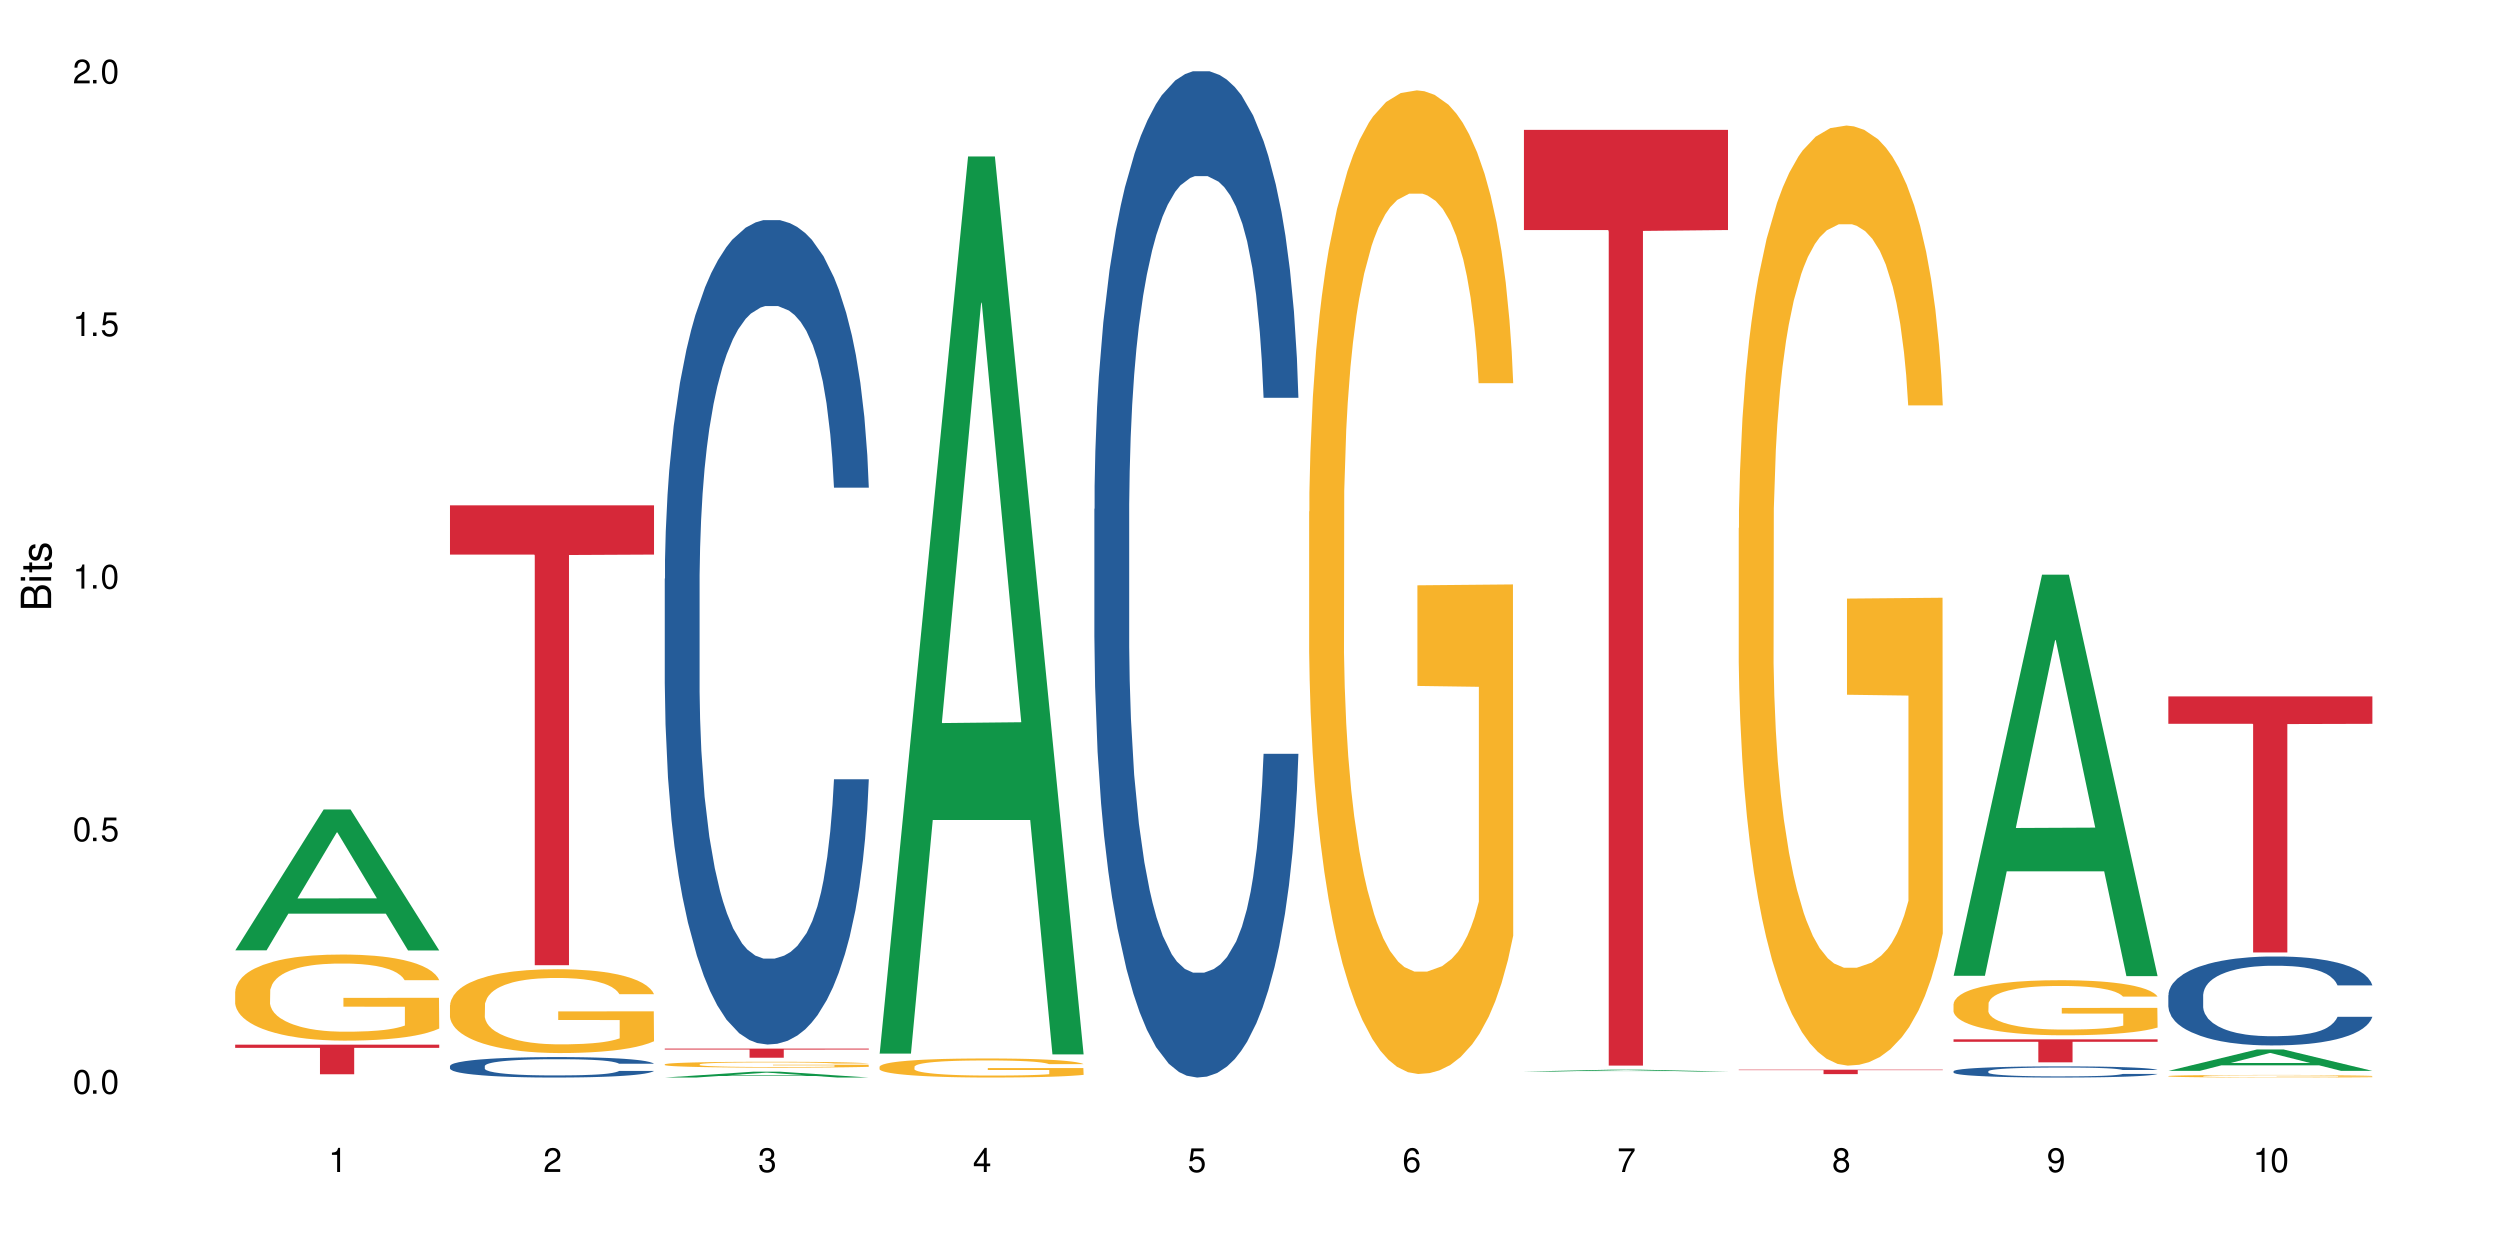 <?xml version="1.0" encoding="UTF-8"?>
<svg xmlns="http://www.w3.org/2000/svg" xmlns:xlink="http://www.w3.org/1999/xlink" width="720" height="360" viewBox="0 0 720 360">
<defs>
<g>
<g id="glyph-0-0">
</g>
<g id="glyph-0-1">
<path d="M 2.641 -6.938 C 2 -6.938 1.422 -6.656 1.078 -6.172 C 0.641 -5.562 0.406 -4.641 0.406 -3.359 C 0.406 -1.016 1.188 0.219 2.641 0.219 C 4.078 0.219 4.859 -1.016 4.859 -3.297 C 4.859 -4.641 4.656 -5.547 4.203 -6.172 C 3.844 -6.656 3.281 -6.938 2.641 -6.938 Z M 2.641 -6.188 C 3.547 -6.188 4 -5.25 4 -3.375 C 4 -1.406 3.562 -0.484 2.625 -0.484 C 1.734 -0.484 1.281 -1.438 1.281 -3.344 C 1.281 -5.25 1.734 -6.188 2.641 -6.188 Z M 2.641 -6.188 "/>
</g>
<g id="glyph-0-2">
<path d="M 1.828 -1 L 0.828 -1 L 0.828 0 L 1.828 0 Z M 1.828 -1 "/>
</g>
<g id="glyph-0-3">
<path d="M 4.562 -6.797 L 1.062 -6.797 L 0.547 -3.094 L 1.328 -3.094 C 1.719 -3.562 2.047 -3.734 2.578 -3.734 C 3.484 -3.734 4.062 -3.109 4.062 -2.094 C 4.062 -1.125 3.484 -0.531 2.578 -0.531 C 1.828 -0.531 1.375 -0.906 1.188 -1.672 L 0.328 -1.672 C 0.453 -1.109 0.547 -0.844 0.75 -0.594 C 1.125 -0.078 1.828 0.219 2.594 0.219 C 3.969 0.219 4.922 -0.781 4.922 -2.219 C 4.922 -3.562 4.031 -4.484 2.719 -4.484 C 2.25 -4.484 1.859 -4.359 1.469 -4.062 L 1.734 -5.969 L 4.562 -5.969 Z M 4.562 -6.797 "/>
</g>
<g id="glyph-0-4">
<path d="M 2.484 -4.938 L 2.484 0 L 3.328 0 L 3.328 -6.938 L 2.766 -6.938 C 2.469 -5.875 2.281 -5.734 0.984 -5.562 L 0.984 -4.938 Z M 2.484 -4.938 "/>
</g>
<g id="glyph-0-5">
<path d="M 4.859 -0.828 L 1.281 -0.828 C 1.359 -1.406 1.672 -1.781 2.5 -2.281 L 3.469 -2.828 C 4.406 -3.344 4.906 -4.062 4.906 -4.906 C 4.906 -5.484 4.672 -6.031 4.266 -6.406 C 3.859 -6.766 3.375 -6.938 2.719 -6.938 C 1.859 -6.938 1.219 -6.625 0.844 -6.031 C 0.609 -5.672 0.5 -5.234 0.484 -4.531 L 1.328 -4.531 C 1.359 -5.016 1.406 -5.281 1.531 -5.516 C 1.75 -5.938 2.188 -6.203 2.703 -6.203 C 3.469 -6.203 4.031 -5.641 4.031 -4.891 C 4.031 -4.344 3.719 -3.859 3.125 -3.516 L 2.234 -3 C 0.812 -2.172 0.406 -1.531 0.328 -0.016 L 4.859 -0.016 Z M 4.859 -0.828 "/>
</g>
<g id="glyph-0-6">
<path d="M 2.125 -3.188 L 2.578 -3.188 C 3.5 -3.188 3.984 -2.766 3.984 -1.922 C 3.984 -1.062 3.469 -0.531 2.594 -0.531 C 1.656 -0.531 1.203 -1 1.156 -2.016 L 0.312 -2.016 C 0.344 -1.453 0.438 -1.094 0.609 -0.781 C 0.953 -0.109 1.625 0.219 2.547 0.219 C 3.953 0.219 4.859 -0.625 4.859 -1.938 C 4.859 -2.828 4.516 -3.297 3.703 -3.594 C 4.344 -3.844 4.656 -4.328 4.656 -5.031 C 4.656 -6.219 3.875 -6.938 2.578 -6.938 C 1.203 -6.938 0.484 -6.172 0.453 -4.703 L 1.297 -4.703 C 1.312 -5.125 1.344 -5.359 1.453 -5.578 C 1.641 -5.969 2.062 -6.203 2.594 -6.203 C 3.344 -6.203 3.797 -5.75 3.797 -5 C 3.797 -4.516 3.609 -4.219 3.25 -4.047 C 3.016 -3.953 2.703 -3.922 2.125 -3.906 Z M 2.125 -3.188 "/>
</g>
<g id="glyph-0-7">
<path d="M 3.141 -1.672 L 3.141 0 L 3.984 0 L 3.984 -1.672 L 4.984 -1.672 L 4.984 -2.438 L 3.984 -2.438 L 3.984 -6.938 L 3.359 -6.938 L 0.266 -2.578 L 0.266 -1.672 Z M 3.141 -2.438 L 1 -2.438 L 3.141 -5.5 Z M 3.141 -2.438 "/>
</g>
<g id="glyph-0-8">
<path d="M 4.781 -5.125 C 4.609 -6.266 3.891 -6.938 2.844 -6.938 C 2.094 -6.938 1.422 -6.578 1.031 -5.953 C 0.594 -5.266 0.406 -4.422 0.406 -3.172 C 0.406 -2 0.578 -1.25 0.984 -0.641 C 1.359 -0.078 1.953 0.219 2.703 0.219 C 3.984 0.219 4.922 -0.75 4.922 -2.094 C 4.922 -3.375 4.062 -4.281 2.844 -4.281 C 2.172 -4.281 1.641 -4.031 1.281 -3.516 C 1.281 -5.234 1.828 -6.188 2.797 -6.188 C 3.391 -6.188 3.797 -5.797 3.938 -5.125 Z M 2.734 -3.531 C 3.547 -3.531 4.062 -2.953 4.062 -2.031 C 4.062 -1.156 3.484 -0.531 2.703 -0.531 C 1.922 -0.531 1.328 -1.188 1.328 -2.078 C 1.328 -2.938 1.906 -3.531 2.734 -3.531 Z M 2.734 -3.531 "/>
</g>
<g id="glyph-0-9">
<path d="M 4.984 -6.797 L 0.438 -6.797 L 0.438 -5.969 L 4.109 -5.969 C 2.5 -3.656 1.828 -2.234 1.328 0 L 2.219 0 C 2.594 -2.172 3.453 -4.047 4.984 -6.094 Z M 4.984 -6.797 "/>
</g>
<g id="glyph-0-10">
<path d="M 3.75 -3.656 C 4.469 -4.094 4.688 -4.438 4.688 -5.078 C 4.688 -6.172 3.844 -6.938 2.641 -6.938 C 1.438 -6.938 0.594 -6.172 0.594 -5.094 C 0.594 -4.438 0.812 -4.094 1.516 -3.656 C 0.734 -3.266 0.359 -2.703 0.359 -1.922 C 0.359 -0.656 1.281 0.219 2.641 0.219 C 3.984 0.219 4.922 -0.656 4.922 -1.922 C 4.922 -2.703 4.531 -3.266 3.75 -3.656 Z M 2.641 -6.188 C 3.359 -6.188 3.812 -5.75 3.812 -5.062 C 3.812 -4.406 3.344 -3.984 2.641 -3.984 C 1.922 -3.984 1.453 -4.406 1.453 -5.078 C 1.453 -5.75 1.922 -6.188 2.641 -6.188 Z M 2.641 -3.266 C 3.484 -3.266 4.062 -2.719 4.062 -1.906 C 4.062 -1.078 3.484 -0.531 2.625 -0.531 C 1.797 -0.531 1.219 -1.094 1.219 -1.906 C 1.219 -2.719 1.781 -3.266 2.641 -3.266 Z M 2.641 -3.266 "/>
</g>
<g id="glyph-0-11">
<path d="M 0.516 -1.578 C 0.672 -0.453 1.406 0.219 2.438 0.219 C 3.188 0.219 3.859 -0.141 4.266 -0.766 C 4.688 -1.453 4.891 -2.297 4.891 -3.547 C 4.891 -4.719 4.703 -5.453 4.312 -6.078 C 3.938 -6.641 3.344 -6.938 2.594 -6.938 C 1.297 -6.938 0.359 -5.969 0.359 -4.625 C 0.359 -3.344 1.234 -2.453 2.453 -2.453 C 3.094 -2.453 3.578 -2.672 4.016 -3.203 C 4 -1.484 3.469 -0.531 2.5 -0.531 C 1.906 -0.531 1.484 -0.906 1.359 -1.578 Z M 2.578 -6.203 C 3.375 -6.203 3.969 -5.531 3.969 -4.641 C 3.969 -3.797 3.391 -3.188 2.547 -3.188 C 1.734 -3.188 1.234 -3.766 1.234 -4.688 C 1.234 -5.562 1.797 -6.203 2.578 -6.203 Z M 2.578 -6.203 "/>
</g>
<g id="glyph-1-0">
</g>
<g id="glyph-1-1">
<path d="M 0 -0.953 L 0 -4.891 C 0 -5.719 -0.234 -6.344 -0.734 -6.797 C -1.188 -7.234 -1.812 -7.469 -2.5 -7.469 C -3.547 -7.469 -4.188 -7 -4.625 -5.875 C -4.984 -6.688 -5.625 -7.094 -6.531 -7.094 C -7.172 -7.094 -7.734 -6.859 -8.141 -6.391 C -8.562 -5.922 -8.75 -5.344 -8.75 -4.5 L -8.75 -0.953 Z M -4.984 -2.062 L -7.766 -2.062 L -7.766 -4.219 C -7.766 -4.844 -7.688 -5.203 -7.453 -5.5 C -7.219 -5.812 -6.859 -5.969 -6.375 -5.969 C -5.891 -5.969 -5.531 -5.812 -5.297 -5.5 C -5.062 -5.203 -4.984 -4.844 -4.984 -4.219 Z M -0.984 -2.062 L -4 -2.062 L -4 -4.781 C -4 -5.766 -3.438 -6.359 -2.484 -6.359 C -1.547 -6.359 -0.984 -5.766 -0.984 -4.781 Z M -0.984 -2.062 "/>
</g>
<g id="glyph-1-2">
<path d="M -6.281 -1.797 L -6.281 -0.797 L 0 -0.797 L 0 -1.797 Z M -8.75 -1.797 L -8.75 -0.797 L -7.484 -0.797 L -7.484 -1.797 Z M -8.75 -1.797 "/>
</g>
<g id="glyph-1-3">
<path d="M -6.281 -3.047 L -6.281 -2.016 L -8.016 -2.016 L -8.016 -1.016 L -6.281 -1.016 L -6.281 -0.172 L -5.469 -0.172 L -5.469 -1.016 L -0.719 -1.016 C -0.078 -1.016 0.281 -1.453 0.281 -2.234 C 0.281 -2.5 0.25 -2.719 0.188 -3.047 L -0.641 -3.047 C -0.609 -2.906 -0.594 -2.766 -0.594 -2.562 C -0.594 -2.141 -0.719 -2.016 -1.156 -2.016 L -5.469 -2.016 L -5.469 -3.047 Z M -6.281 -3.047 "/>
</g>
<g id="glyph-1-4">
<path d="M -4.531 -5.25 C -5.766 -5.25 -6.469 -4.422 -6.469 -2.969 C -6.469 -1.516 -5.719 -0.562 -4.547 -0.562 C -3.562 -0.562 -3.094 -1.062 -2.734 -2.562 L -2.516 -3.484 C -2.344 -4.188 -2.094 -4.469 -1.641 -4.469 C -1.047 -4.469 -0.641 -3.875 -0.641 -3 C -0.641 -2.453 -0.797 -2 -1.062 -1.75 C -1.25 -1.594 -1.422 -1.531 -1.875 -1.469 L -1.875 -0.406 C -0.422 -0.453 0.281 -1.266 0.281 -2.922 C 0.281 -4.5 -0.5 -5.516 -1.719 -5.516 C -2.656 -5.516 -3.172 -4.984 -3.469 -3.734 L -3.703 -2.766 C -3.891 -1.953 -4.156 -1.609 -4.594 -1.609 C -5.188 -1.609 -5.547 -2.125 -5.547 -2.938 C -5.547 -3.75 -5.203 -4.172 -4.531 -4.203 Z M -4.531 -5.25 "/>
</g>
</g>
</defs>
<rect x="-72" y="-36" width="864" height="432" fill="rgb(100%, 100%, 100%)" fill-opacity="1"/>
<path fill-rule="nonzero" fill="rgb(6.275%, 58.824%, 28.235%)" fill-opacity="1" d="M 67.73 273.703 L 67.793 273.664 L 93.223 233.117 L 100.945 233.117 L 126.5 273.738 L 117.52 273.738 L 111.117 263.137 L 83.051 263.137 L 76.773 273.703 L 67.73 273.703 L 85.75 258.75 L 108.543 258.711 L 97.176 239.754 L 97.051 239.715 L 96.926 239.832 L 85.688 258.711 L 85.75 258.75 Z M 67.73 273.703 "/>
<path fill-rule="nonzero" fill="rgb(96.863%, 70.196%, 16.863%)" fill-opacity="1" d="M 67.73 285.527 L 67.801 285.504 L 67.801 285.051 L 68.09 284.031 L 68.805 282.629 L 69.738 281.473 L 70.742 280.566 L 71.387 280.09 L 72.461 279.41 L 73.395 278.914 L 75.758 277.895 L 78.77 276.941 L 80.418 276.535 L 82.281 276.148 L 84.93 275.719 L 86.148 275.562 L 89.875 275.199 L 94.105 274.973 L 98.762 274.902 L 100.914 274.926 L 103.852 275.016 L 107.863 275.266 L 110.16 275.492 L 111.949 275.719 L 113.812 276.016 L 116.105 276.469 L 118.258 277.012 L 119.977 277.555 L 121.695 278.234 L 123.129 278.957 L 124.348 279.75 L 125.422 280.703 L 126.07 281.496 L 126.5 282.289 L 116.535 282.289 L 115.965 281.496 L 115.32 280.883 L 114.242 280.137 L 113.168 279.594 L 112.094 279.164 L 110.086 278.574 L 108.367 278.211 L 106.215 277.895 L 104.137 277.691 L 101.773 277.555 L 100.34 277.508 L 96.543 277.508 L 93.102 277.668 L 91.094 277.848 L 89.66 278.031 L 87.656 278.371 L 86.438 278.641 L 85.719 278.824 L 83.57 279.523 L 82.137 280.16 L 81.348 280.59 L 80.344 281.27 L 79.629 281.883 L 78.84 282.785 L 78.41 283.465 L 77.836 285.008 L 77.766 289.086 L 77.98 289.945 L 78.41 290.875 L 78.984 291.691 L 79.844 292.551 L 80.703 293.207 L 82.207 294.09 L 83.496 294.68 L 84.5 295.066 L 86.438 295.676 L 87.227 295.879 L 89.09 296.289 L 91.023 296.605 L 93.387 296.879 L 95.18 297.012 L 98.047 297.125 L 101.703 297.125 L 106 296.992 L 108.727 296.809 L 110.59 296.629 L 111.809 296.469 L 113.312 296.219 L 114.387 295.992 L 115.391 295.746 L 116.609 295.359 L 116.609 289.945 L 98.906 289.922 L 98.906 287.387 L 126.426 287.363 L 126.5 296.219 L 124.992 296.832 L 123.129 297.422 L 121.34 297.875 L 119.477 298.258 L 116.824 298.688 L 114.672 298.961 L 111.375 299.277 L 108.367 299.48 L 105.215 299.617 L 102.418 299.688 L 99.121 299.707 L 96.184 299.664 L 93.031 299.527 L 90.52 299.348 L 88.227 299.121 L 85.934 298.824 L 83.066 298.352 L 81.203 297.965 L 79.27 297.488 L 77.336 296.922 L 75.613 296.312 L 74.469 295.836 L 73.32 295.293 L 72.102 294.613 L 70.957 293.84 L 70.098 293.141 L 69.309 292.348 L 68.734 291.598 L 68.16 290.578 L 67.875 289.766 L 67.73 289.062 Z M 67.73 285.527 "/>
<path fill-rule="nonzero" fill="rgb(83.922%, 15.686%, 22.353%)" fill-opacity="1" d="M 67.73 300.871 L 126.5 300.871 L 126.5 301.785 L 102.008 301.793 L 102.008 309.387 L 92.152 309.387 L 92.152 301.801 L 92.008 301.785 L 67.73 301.785 Z M 67.73 300.871 "/>
<path fill-rule="nonzero" fill="rgb(14.51%, 36.078%, 60%)" fill-opacity="1" d="M 129.594 307.004 L 129.664 307 L 129.664 306.871 L 129.879 306.668 L 130.379 306.406 L 130.883 306.23 L 132.172 305.914 L 133.965 305.605 L 135.828 305.371 L 137.188 305.23 L 138.406 305.121 L 141.203 304.922 L 142.992 304.82 L 144.93 304.73 L 147.293 304.637 L 149.016 304.582 L 152.883 304.496 L 155.75 304.461 L 157.973 304.441 L 162.773 304.441 L 165.641 304.465 L 167.719 304.492 L 170.012 304.535 L 171.949 304.582 L 175.316 304.703 L 178.324 304.852 L 179.688 304.938 L 181.836 305.105 L 183.484 305.266 L 184.633 305.406 L 185.922 305.605 L 187.07 305.848 L 187.93 306.121 L 188.359 306.355 L 178.324 306.355 L 177.824 306.141 L 177.25 305.973 L 176.176 305.75 L 175.102 305.594 L 173.598 305.438 L 172.234 305.336 L 170.371 305.234 L 168.723 305.172 L 167.004 305.121 L 165.355 305.09 L 162.199 305.059 L 158.547 305.059 L 157.184 305.066 L 154.391 305.109 L 152.883 305.148 L 150.734 305.223 L 149.23 305.293 L 147.438 305.402 L 146.219 305.492 L 144.715 305.633 L 143.641 305.758 L 142.422 305.934 L 141.703 306.07 L 141.059 306.219 L 140.484 306.398 L 140.055 306.586 L 139.77 306.785 L 139.625 306.98 L 139.625 307.812 L 139.77 308.008 L 140.129 308.234 L 141.059 308.562 L 142.422 308.848 L 143.996 309.074 L 145.504 309.234 L 146.363 309.309 L 147.508 309.395 L 149.301 309.504 L 151.879 309.609 L 153.387 309.652 L 155.68 309.695 L 158.043 309.719 L 161.199 309.719 L 163.992 309.695 L 165.855 309.672 L 167.789 309.629 L 170.441 309.535 L 172.09 309.449 L 173.523 309.348 L 174.598 309.246 L 175.316 309.16 L 176.391 308.992 L 177.25 308.809 L 177.895 308.621 L 178.324 308.438 L 188.359 308.438 L 187.93 308.652 L 187.285 308.863 L 186.641 309.02 L 185.637 309.207 L 184.488 309.375 L 182.84 309.562 L 181.48 309.688 L 179.688 309.82 L 178.039 309.922 L 176.246 310.016 L 173.598 310.121 L 171.875 310.176 L 170.012 310.227 L 167.789 310.27 L 164.996 310.305 L 161.984 310.328 L 159.191 310.332 L 156.18 310.32 L 153.957 310.301 L 151.02 310.25 L 147.367 310.156 L 144.715 310.051 L 142.637 309.949 L 140.844 309.844 L 138.836 309.695 L 136.258 309.461 L 134.68 309.277 L 133.605 309.125 L 132.387 308.918 L 131.527 308.727 L 130.523 308.426 L 129.809 308.043 L 129.594 307.75 Z M 129.594 307.004 "/>
<path fill-rule="nonzero" fill="rgb(96.863%, 70.196%, 16.863%)" fill-opacity="1" d="M 129.594 289.477 L 129.664 289.453 L 129.664 289.012 L 129.949 288.02 L 130.668 286.656 L 131.598 285.531 L 132.602 284.648 L 133.246 284.184 L 134.32 283.523 L 135.254 283.039 L 137.617 282.047 L 140.629 281.121 L 142.277 280.723 L 144.141 280.348 L 146.793 279.93 L 148.012 279.773 L 151.738 279.422 L 155.965 279.203 L 160.625 279.137 L 162.773 279.156 L 165.711 279.246 L 169.727 279.488 L 172.02 279.707 L 173.812 279.93 L 175.676 280.215 L 177.969 280.656 L 180.117 281.188 L 181.836 281.715 L 183.559 282.375 L 184.992 283.082 L 186.211 283.855 L 187.285 284.781 L 187.93 285.551 L 188.359 286.324 L 178.398 286.324 L 177.824 285.551 L 177.18 284.957 L 176.105 284.23 L 175.031 283.699 L 173.953 283.281 L 171.949 282.707 L 170.227 282.355 L 168.078 282.047 L 166 281.848 L 163.633 281.715 L 162.199 281.672 L 158.402 281.672 L 154.961 281.824 L 152.957 282 L 151.523 282.18 L 149.516 282.508 L 148.297 282.773 L 147.582 282.949 L 145.43 283.633 L 143.996 284.25 L 143.207 284.668 L 142.207 285.332 L 141.488 285.926 L 140.699 286.809 L 140.27 287.469 L 139.695 288.969 L 139.625 292.938 L 139.84 293.777 L 140.27 294.68 L 140.844 295.473 L 141.703 296.312 L 142.562 296.953 L 144.07 297.812 L 145.359 298.383 L 146.363 298.758 L 148.297 299.355 L 149.086 299.555 L 150.949 299.949 L 152.883 300.258 L 155.25 300.523 L 157.039 300.656 L 159.906 300.766 L 163.562 300.766 L 167.863 300.633 L 170.586 300.457 L 172.449 300.281 L 173.668 300.125 L 175.172 299.883 L 176.246 299.664 L 177.25 299.422 L 178.469 299.047 L 178.469 293.777 L 160.766 293.754 L 160.766 291.285 L 188.289 291.262 L 188.359 299.883 L 186.855 300.48 L 184.992 301.051 L 183.199 301.492 L 181.336 301.867 L 178.684 302.289 L 176.535 302.551 L 173.238 302.859 L 170.227 303.059 L 167.074 303.191 L 164.277 303.258 L 160.984 303.281 L 158.043 303.234 L 154.891 303.102 L 152.383 302.926 L 150.09 302.707 L 147.797 302.418 L 144.93 301.957 L 143.066 301.582 L 141.129 301.117 L 139.195 300.566 L 137.477 299.973 L 136.328 299.508 L 135.184 298.98 L 133.965 298.316 L 132.816 297.57 L 131.957 296.887 L 131.168 296.113 L 130.594 295.387 L 130.023 294.395 L 129.734 293.602 L 129.594 292.918 Z M 129.594 289.477 "/>
<path fill-rule="nonzero" fill="rgb(83.922%, 15.686%, 22.353%)" fill-opacity="1" d="M 129.594 145.543 L 188.359 145.543 L 188.359 159.719 L 163.867 159.844 L 163.867 277.973 L 154.012 277.973 L 154.012 159.969 L 153.871 159.719 L 129.594 159.719 Z M 129.594 145.543 "/>
<path fill-rule="nonzero" fill="rgb(6.275%, 58.824%, 28.235%)" fill-opacity="1" d="M 191.453 310.332 L 191.516 310.328 L 216.945 308.645 L 224.668 308.645 L 250.219 310.332 L 241.242 310.332 L 234.84 309.891 L 206.773 309.891 L 200.492 310.332 L 191.453 310.332 L 209.473 309.711 L 232.266 309.707 L 220.898 308.922 L 220.773 308.918 L 220.648 308.922 L 209.41 309.707 L 209.473 309.711 Z M 191.453 310.332 "/>
<path fill-rule="nonzero" fill="rgb(14.51%, 36.078%, 60%)" fill-opacity="1" d="M 191.453 166.703 L 191.523 166.488 L 191.523 161.277 L 191.738 153.031 L 192.242 142.613 L 192.742 135.453 L 194.031 122.648 L 195.824 110.277 L 197.688 100.73 L 199.051 95.086 L 200.27 90.746 L 203.062 82.715 L 204.855 78.594 L 206.789 74.902 L 209.156 71.215 L 210.875 69.043 L 214.746 65.57 L 217.613 64.051 L 219.832 63.398 L 224.637 63.398 L 227.5 64.27 L 229.582 65.355 L 231.875 67.09 L 233.809 69.043 L 237.176 73.816 L 240.188 79.895 L 241.547 83.367 L 243.699 90.094 L 245.348 96.605 L 246.492 102.246 L 247.785 110.277 L 248.93 120.043 L 249.789 131.113 L 250.219 140.445 L 240.188 140.445 L 239.684 131.762 L 239.113 125.035 L 238.035 116.137 L 236.961 109.844 L 235.457 103.551 L 234.094 99.426 L 232.23 95.305 L 230.582 92.699 L 228.863 90.746 L 227.215 89.445 L 224.062 88.141 L 220.406 88.141 L 219.043 88.574 L 216.25 90.312 L 214.746 91.832 L 212.594 94.867 L 211.09 97.691 L 209.297 102.031 L 208.078 105.719 L 206.574 111.363 L 205.5 116.355 L 204.281 123.516 L 203.566 128.941 L 202.918 135.02 L 202.348 142.18 L 201.918 149.777 L 201.629 157.809 L 201.484 165.621 L 201.484 199.258 L 201.629 207.07 L 201.988 216.188 L 202.918 229.426 L 204.281 240.926 L 205.859 250.043 L 207.363 256.555 L 208.223 259.594 L 209.371 263.062 L 211.16 267.406 L 213.742 271.746 L 215.246 273.48 L 217.539 275.219 L 219.906 276.086 L 223.059 276.086 L 225.852 275.219 L 227.715 274.133 L 229.652 272.395 L 232.305 268.707 L 233.953 265.234 L 235.387 261.109 L 236.461 256.988 L 237.176 253.516 L 238.254 246.789 L 239.113 239.41 L 239.758 231.812 L 240.188 224.434 L 250.219 224.434 L 249.789 233.113 L 249.145 241.578 L 248.5 247.871 L 247.496 255.469 L 246.352 262.195 L 244.703 269.793 L 243.34 274.785 L 241.547 280.211 L 239.898 284.332 L 238.109 288.023 L 235.457 292.363 L 233.738 294.531 L 231.875 296.484 L 229.652 298.223 L 226.855 299.742 L 223.848 300.609 L 221.051 300.828 L 218.043 300.395 L 215.82 299.523 L 212.883 297.57 L 209.227 293.664 L 206.574 289.543 L 204.496 285.418 L 202.703 281.078 L 200.699 275.219 L 198.117 265.668 L 196.543 258.289 L 195.465 252.215 L 194.246 243.75 L 193.387 236.152 L 192.383 224 L 191.668 208.59 L 191.453 196.656 Z M 191.453 166.703 "/>
<path fill-rule="nonzero" fill="rgb(96.863%, 70.196%, 16.863%)" fill-opacity="1" d="M 191.453 306.516 L 191.523 306.516 L 191.523 306.484 L 191.812 306.414 L 192.527 306.32 L 193.461 306.238 L 194.461 306.18 L 195.109 306.145 L 196.184 306.102 L 197.113 306.066 L 199.48 305.996 L 202.488 305.934 L 204.137 305.902 L 206 305.879 L 208.652 305.848 L 209.871 305.836 L 213.598 305.812 L 217.828 305.797 L 222.484 305.793 L 224.637 305.793 L 227.574 305.801 L 231.586 305.816 L 233.879 305.832 L 235.672 305.848 L 237.535 305.867 L 239.828 305.898 L 241.98 305.938 L 243.699 305.973 L 245.418 306.02 L 246.852 306.07 L 248.07 306.121 L 249.145 306.188 L 249.789 306.242 L 250.219 306.297 L 240.258 306.297 L 239.684 306.242 L 239.039 306.199 L 237.965 306.148 L 236.891 306.113 L 235.816 306.082 L 233.809 306.043 L 232.09 306.02 L 229.938 305.996 L 227.859 305.984 L 225.496 305.973 L 224.062 305.969 L 220.262 305.969 L 216.824 305.98 L 214.816 305.992 L 213.383 306.004 L 211.375 306.027 L 210.156 306.047 L 209.441 306.059 L 207.293 306.105 L 205.859 306.152 L 205.07 306.18 L 204.066 306.227 L 203.348 306.27 L 202.562 306.328 L 202.133 306.375 L 201.559 306.48 L 201.484 306.758 L 201.703 306.816 L 202.133 306.879 L 202.703 306.934 L 203.566 306.992 L 204.426 307.039 L 205.93 307.098 L 207.219 307.137 L 208.223 307.164 L 210.156 307.207 L 210.945 307.219 L 212.809 307.246 L 214.746 307.27 L 217.109 307.289 L 218.902 307.297 L 221.77 307.305 L 225.422 307.305 L 229.723 307.297 L 232.445 307.285 L 234.309 307.27 L 235.527 307.262 L 237.035 307.242 L 238.109 307.227 L 239.113 307.211 L 240.332 307.184 L 240.332 306.816 L 222.629 306.816 L 222.629 306.641 L 250.148 306.641 L 250.219 307.242 L 248.715 307.285 L 246.852 307.324 L 245.059 307.355 L 243.195 307.383 L 240.547 307.41 L 238.395 307.43 L 235.098 307.453 L 232.09 307.465 L 228.934 307.473 L 226.141 307.48 L 222.844 307.48 L 219.906 307.477 L 216.75 307.469 L 214.242 307.457 L 211.949 307.441 L 209.656 307.422 L 206.789 307.387 L 204.926 307.363 L 202.992 307.328 L 201.055 307.293 L 199.336 307.25 L 198.191 307.219 L 197.043 307.18 L 195.824 307.133 L 194.68 307.082 L 193.816 307.035 L 193.031 306.98 L 192.457 306.93 L 191.883 306.859 L 191.598 306.805 L 191.453 306.758 Z M 191.453 306.516 "/>
<path fill-rule="nonzero" fill="rgb(83.922%, 15.686%, 22.353%)" fill-opacity="1" d="M 191.453 301.992 L 250.219 301.992 L 250.219 302.273 L 225.727 302.277 L 225.727 304.629 L 215.875 304.629 L 215.875 302.277 L 215.73 302.273 L 191.453 302.273 Z M 191.453 301.992 "/>
<path fill-rule="nonzero" fill="rgb(6.275%, 58.824%, 28.235%)" fill-opacity="1" d="M 253.312 303.43 L 253.375 303.188 L 278.805 45.062 L 286.527 45.062 L 312.082 303.672 L 303.102 303.672 L 296.699 236.168 L 268.633 236.168 L 262.355 303.43 L 253.312 303.43 L 271.332 208.242 L 294.125 208 L 282.762 87.316 L 282.633 87.074 L 282.508 87.801 L 271.27 208 L 271.332 208.242 Z M 253.312 303.43 "/>
<path fill-rule="nonzero" fill="rgb(96.863%, 70.196%, 16.863%)" fill-opacity="1" d="M 253.312 307.191 L 253.387 307.184 L 253.387 307.086 L 253.672 306.859 L 254.387 306.547 L 255.32 306.293 L 256.324 306.09 L 256.969 305.984 L 258.043 305.836 L 258.977 305.723 L 261.34 305.5 L 264.352 305.289 L 266 305.195 L 267.863 305.113 L 270.516 305.016 L 271.73 304.98 L 275.461 304.902 L 279.688 304.852 L 284.348 304.836 L 286.496 304.84 L 289.434 304.859 L 293.449 304.914 L 295.742 304.965 L 297.531 305.016 L 299.395 305.082 L 301.691 305.184 L 303.84 305.301 L 305.559 305.422 L 307.281 305.574 L 308.715 305.734 L 309.93 305.91 L 311.008 306.121 L 311.652 306.297 L 312.082 306.473 L 302.121 306.473 L 301.547 306.297 L 300.902 306.16 L 299.824 305.996 L 298.75 305.875 L 297.676 305.777 L 295.668 305.648 L 293.949 305.57 L 291.801 305.5 L 289.723 305.453 L 287.355 305.422 L 285.922 305.414 L 282.125 305.414 L 278.684 305.449 L 276.676 305.488 L 275.242 305.527 L 273.238 305.605 L 272.02 305.664 L 271.301 305.703 L 269.152 305.859 L 267.719 306 L 266.93 306.094 L 265.926 306.246 L 265.211 306.383 L 264.422 306.582 L 263.992 306.734 L 263.418 307.074 L 263.348 307.977 L 263.562 308.168 L 263.992 308.375 L 264.566 308.555 L 265.426 308.746 L 266.285 308.891 L 267.789 309.086 L 269.082 309.219 L 270.082 309.305 L 272.02 309.438 L 272.809 309.484 L 274.672 309.574 L 276.605 309.645 L 278.973 309.703 L 280.762 309.734 L 283.629 309.762 L 287.285 309.762 L 291.586 309.73 L 294.309 309.691 L 296.172 309.648 L 297.391 309.613 L 298.895 309.559 L 299.969 309.508 L 300.973 309.453 L 302.191 309.367 L 302.191 308.168 L 284.488 308.164 L 284.488 307.602 L 312.008 307.598 L 312.082 309.559 L 310.578 309.695 L 308.715 309.824 L 306.922 309.926 L 305.059 310.012 L 302.406 310.105 L 300.258 310.168 L 296.961 310.238 L 293.949 310.281 L 290.797 310.312 L 288 310.328 L 284.703 310.332 L 281.766 310.324 L 278.613 310.293 L 276.105 310.254 L 273.812 310.203 L 271.516 310.137 L 268.652 310.031 L 266.789 309.945 L 264.852 309.84 L 262.918 309.715 L 261.195 309.578 L 260.051 309.473 L 258.902 309.355 L 257.684 309.203 L 256.539 309.031 L 255.68 308.875 L 254.891 308.699 L 254.316 308.535 L 253.742 308.309 L 253.457 308.129 L 253.312 307.973 Z M 253.312 307.191 "/>
<path fill-rule="nonzero" fill="rgb(14.51%, 36.078%, 60%)" fill-opacity="1" d="M 315.176 146.621 L 315.246 146.355 L 315.246 140 L 315.461 129.934 L 315.961 117.215 L 316.465 108.477 L 317.754 92.844 L 319.547 77.746 L 321.41 66.09 L 322.77 59.203 L 323.988 53.902 L 326.785 44.102 L 328.578 39.07 L 330.512 34.566 L 332.875 30.062 L 334.598 27.414 L 338.465 23.176 L 341.332 21.32 L 343.555 20.527 L 348.355 20.527 L 351.223 21.586 L 353.301 22.91 L 355.594 25.031 L 357.531 27.414 L 360.898 33.242 L 363.91 40.66 L 365.27 44.898 L 367.422 53.109 L 369.07 61.055 L 370.215 67.945 L 371.504 77.746 L 372.652 89.668 L 373.512 103.176 L 373.941 114.566 L 363.91 114.566 L 363.406 103.973 L 362.832 95.758 L 361.758 84.898 L 360.684 77.215 L 359.18 69.535 L 357.816 64.5 L 355.953 59.469 L 354.305 56.289 L 352.586 53.902 L 350.938 52.316 L 347.785 50.727 L 344.129 50.727 L 342.766 51.254 L 339.973 53.375 L 338.465 55.23 L 336.316 58.938 L 334.812 62.383 L 333.02 67.68 L 331.801 72.184 L 330.297 79.07 L 329.223 85.164 L 328.004 93.906 L 327.285 100.527 L 326.641 107.945 L 326.066 116.688 L 325.637 125.957 L 325.352 135.762 L 325.207 145.297 L 325.207 186.355 L 325.352 195.895 L 325.711 207.02 L 326.641 223.18 L 328.004 237.219 L 329.578 248.344 L 331.086 256.293 L 331.945 260 L 333.09 264.238 L 334.883 269.535 L 337.465 274.836 L 338.969 276.953 L 341.262 279.074 L 343.625 280.133 L 346.781 280.133 L 349.574 279.074 L 351.438 277.75 L 353.375 275.629 L 356.023 271.125 L 357.672 266.887 L 359.105 261.855 L 360.184 256.82 L 360.898 252.582 L 361.973 244.371 L 362.832 235.363 L 363.48 226.094 L 363.91 217.086 L 373.941 217.086 L 373.512 227.684 L 372.867 238.012 L 372.223 245.695 L 371.219 254.969 L 370.07 263.18 L 368.422 272.449 L 367.062 278.543 L 365.27 285.168 L 363.621 290.199 L 361.832 294.703 L 359.18 300 L 357.457 302.648 L 355.594 305.035 L 353.375 307.152 L 350.578 309.008 L 347.57 310.066 L 344.773 310.332 L 341.762 309.801 L 339.543 308.742 L 336.602 306.359 L 332.949 301.59 L 330.297 296.559 L 328.219 291.523 L 326.426 286.227 L 324.418 279.074 L 321.84 267.418 L 320.262 258.41 L 319.188 250.992 L 317.969 240.664 L 317.109 231.391 L 316.105 216.555 L 315.391 197.746 L 315.176 183.18 Z M 315.176 146.621 "/>
<path fill-rule="nonzero" fill="rgb(96.863%, 70.196%, 16.863%)" fill-opacity="1" d="M 377.035 147.355 L 377.105 147.098 L 377.105 141.922 L 377.395 130.281 L 378.109 114.242 L 379.043 101.047 L 380.047 90.695 L 380.691 85.266 L 381.766 77.504 L 382.695 71.812 L 385.062 60.168 L 388.07 49.301 L 389.719 44.645 L 391.582 40.246 L 394.234 35.332 L 395.453 33.52 L 399.18 29.383 L 403.41 26.793 L 408.066 26.02 L 410.219 26.277 L 413.156 27.312 L 417.168 30.156 L 419.461 32.746 L 421.254 35.332 L 423.117 38.695 L 425.41 43.871 L 427.562 50.078 L 429.281 56.289 L 431 64.051 L 432.434 72.328 L 433.652 81.383 L 434.727 92.25 L 435.375 101.305 L 435.805 110.359 L 425.84 110.359 L 425.27 101.305 L 424.621 94.32 L 423.547 85.781 L 422.473 79.57 L 421.398 74.656 L 419.391 67.93 L 417.672 63.789 L 415.52 60.168 L 413.441 57.84 L 411.078 56.289 L 409.645 55.77 L 405.848 55.77 L 402.406 57.582 L 400.398 59.652 L 398.965 61.723 L 396.961 65.602 L 395.742 68.707 L 395.023 70.777 L 392.875 78.797 L 391.441 86.039 L 390.652 90.957 L 389.648 98.719 L 388.934 105.703 L 388.145 116.051 L 387.715 123.812 L 387.141 141.406 L 387.07 187.977 L 387.285 197.805 L 387.715 208.414 L 388.289 217.727 L 389.148 227.559 L 390.008 235.062 L 391.512 245.152 L 392.801 251.879 L 393.805 256.277 L 395.742 263.262 L 396.527 265.59 L 398.391 270.246 L 400.328 273.867 L 402.691 276.973 L 404.484 278.527 L 407.352 279.82 L 411.008 279.82 L 415.305 278.266 L 418.031 276.195 L 419.895 274.129 L 421.109 272.316 L 422.617 269.469 L 423.691 266.883 L 424.695 264.039 L 425.914 259.641 L 425.914 197.805 L 408.211 197.547 L 408.211 168.57 L 435.73 168.312 L 435.805 269.469 L 434.297 276.457 L 432.434 283.184 L 430.645 288.355 L 428.781 292.754 L 426.129 297.672 L 423.977 300.773 L 420.68 304.398 L 417.672 306.727 L 414.52 308.277 L 411.723 309.055 L 408.426 309.312 L 405.488 308.797 L 402.336 307.242 L 399.824 305.172 L 397.531 302.586 L 395.238 299.223 L 392.371 293.789 L 390.508 289.391 L 388.574 283.957 L 386.641 277.492 L 384.918 270.504 L 383.773 265.074 L 382.625 258.863 L 381.406 251.102 L 380.262 242.305 L 379.398 234.285 L 378.613 225.23 L 378.039 216.691 L 377.465 205.051 L 377.18 195.734 L 377.035 187.715 Z M 377.035 147.355 "/>
<path fill-rule="nonzero" fill="rgb(6.275%, 58.824%, 28.235%)" fill-opacity="1" d="M 438.895 308.613 L 438.957 308.613 L 464.387 308.059 L 472.109 308.059 L 497.664 308.613 L 488.688 308.613 L 482.281 308.469 L 454.215 308.469 L 447.938 308.613 L 438.895 308.613 L 456.914 308.41 L 479.707 308.41 L 468.344 308.148 L 468.219 308.148 L 468.09 308.152 L 456.852 308.41 L 456.914 308.41 Z M 438.895 308.613 "/>
<path fill-rule="nonzero" fill="rgb(83.922%, 15.686%, 22.353%)" fill-opacity="1" d="M 438.895 37.402 L 497.664 37.402 L 497.664 66.25 L 473.172 66.504 L 473.172 306.895 L 463.316 306.895 L 463.316 66.754 L 463.176 66.25 L 438.895 66.25 Z M 438.895 37.402 "/>
<path fill-rule="nonzero" fill="rgb(96.863%, 70.196%, 16.863%)" fill-opacity="1" d="M 500.758 152.117 L 500.828 151.871 L 500.828 146.926 L 501.117 135.801 L 501.832 120.469 L 502.766 107.859 L 503.766 97.969 L 504.414 92.777 L 505.488 85.359 L 506.418 79.918 L 508.785 68.793 L 511.793 58.406 L 513.441 53.957 L 515.305 49.754 L 517.957 45.055 L 519.176 43.324 L 522.902 39.367 L 527.133 36.895 L 531.789 36.152 L 533.938 36.402 L 536.879 37.391 L 540.891 40.109 L 543.184 42.582 L 544.977 45.055 L 546.84 48.27 L 549.133 53.215 L 551.281 59.148 L 553.004 65.082 L 554.723 72.5 L 556.156 80.414 L 557.375 89.066 L 558.449 99.453 L 559.094 108.105 L 559.523 116.762 L 549.562 116.762 L 548.988 108.105 L 548.344 101.43 L 547.27 93.27 L 546.195 87.336 L 545.121 82.637 L 543.113 76.211 L 541.395 72.254 L 539.242 68.793 L 537.164 66.566 L 534.801 65.082 L 533.367 64.59 L 529.566 64.59 L 526.129 66.32 L 524.121 68.297 L 522.688 70.273 L 520.68 73.984 L 519.461 76.953 L 518.746 78.93 L 516.598 86.594 L 515.164 93.52 L 514.375 98.215 L 513.371 105.633 L 512.652 112.309 L 511.867 122.199 L 511.438 129.617 L 510.863 146.43 L 510.789 190.938 L 511.004 200.332 L 511.438 210.473 L 512.008 219.371 L 512.867 228.77 L 513.73 235.938 L 515.234 245.582 L 516.523 252.012 L 517.527 256.215 L 519.461 262.891 L 520.25 265.117 L 522.113 269.566 L 524.051 273.027 L 526.414 275.996 L 528.207 277.48 L 531.074 278.715 L 534.727 278.715 L 539.027 277.23 L 541.75 275.254 L 543.613 273.277 L 544.832 271.543 L 546.34 268.824 L 547.414 266.352 L 548.418 263.633 L 549.633 259.43 L 549.633 200.332 L 531.934 200.086 L 531.934 172.395 L 559.453 172.145 L 559.523 268.824 L 558.02 275.5 L 556.156 281.93 L 554.363 286.875 L 552.5 291.078 L 549.852 295.777 L 547.699 298.742 L 544.402 302.203 L 541.395 304.43 L 538.238 305.914 L 535.445 306.656 L 532.148 306.902 L 529.211 306.41 L 526.055 304.926 L 523.547 302.945 L 521.254 300.473 L 518.961 297.258 L 516.094 292.066 L 514.23 287.863 L 512.297 282.672 L 510.359 276.488 L 508.641 269.812 L 507.492 264.621 L 506.348 258.688 L 505.129 251.27 L 503.98 242.863 L 503.121 235.199 L 502.332 226.543 L 501.762 218.383 L 501.188 207.258 L 500.902 198.355 L 500.758 190.691 Z M 500.758 152.117 "/>
<path fill-rule="nonzero" fill="rgb(83.922%, 15.686%, 22.353%)" fill-opacity="1" d="M 500.758 308.066 L 559.523 308.066 L 559.523 308.203 L 535.031 308.207 L 535.031 309.352 L 525.18 309.352 L 525.18 308.207 L 525.035 308.203 L 500.758 308.203 Z M 500.758 308.066 "/>
<path fill-rule="nonzero" fill="rgb(6.275%, 58.824%, 28.235%)" fill-opacity="1" d="M 562.617 281.023 L 562.68 280.914 L 588.109 165.496 L 595.832 165.496 L 621.387 281.133 L 612.406 281.133 L 606.004 250.949 L 577.938 250.949 L 571.66 281.023 L 562.617 281.023 L 580.637 238.461 L 603.43 238.352 L 592.066 184.391 L 591.938 184.281 L 591.812 184.605 L 580.574 238.352 L 580.637 238.461 Z M 562.617 281.023 "/>
<path fill-rule="nonzero" fill="rgb(14.51%, 36.078%, 60%)" fill-opacity="1" d="M 562.617 308.516 L 562.691 308.512 L 562.691 308.441 L 562.906 308.332 L 563.406 308.188 L 563.906 308.094 L 565.199 307.918 L 566.988 307.75 L 568.852 307.621 L 570.215 307.547 L 571.434 307.488 L 574.227 307.379 L 576.02 307.32 L 577.953 307.273 L 580.32 307.223 L 582.039 307.191 L 585.91 307.145 L 588.777 307.125 L 591 307.117 L 595.801 307.117 L 598.668 307.129 L 600.746 307.145 L 603.039 307.168 L 604.973 307.191 L 608.344 307.258 L 611.352 307.34 L 612.715 307.387 L 614.863 307.477 L 616.512 307.566 L 617.66 307.641 L 618.949 307.75 L 620.098 307.883 L 620.957 308.035 L 621.387 308.16 L 611.352 308.16 L 610.852 308.043 L 610.277 307.953 L 609.203 307.832 L 608.129 307.746 L 606.621 307.66 L 605.262 307.605 L 603.398 307.547 L 601.75 307.512 L 600.027 307.488 L 598.379 307.469 L 595.227 307.453 L 591.57 307.453 L 590.211 307.457 L 587.414 307.48 L 585.91 307.5 L 583.762 307.543 L 582.254 307.582 L 580.465 307.641 L 579.246 307.691 L 577.738 307.766 L 576.664 307.832 L 575.445 307.93 L 574.73 308.004 L 574.086 308.086 L 573.512 308.184 L 573.082 308.285 L 572.793 308.395 L 572.652 308.5 L 572.652 308.957 L 572.793 309.062 L 573.152 309.188 L 574.086 309.367 L 575.445 309.52 L 577.023 309.645 L 578.527 309.734 L 579.387 309.773 L 580.535 309.82 L 582.328 309.879 L 584.906 309.938 L 586.41 309.961 L 588.707 309.984 L 591.07 309.996 L 594.223 309.996 L 597.02 309.984 L 598.883 309.973 L 600.816 309.949 L 603.469 309.898 L 605.117 309.852 L 606.551 309.793 L 607.625 309.738 L 608.344 309.691 L 609.418 309.602 L 610.277 309.5 L 610.922 309.398 L 611.352 309.297 L 621.387 309.297 L 620.957 309.414 L 620.312 309.531 L 619.664 309.613 L 618.664 309.719 L 617.516 309.809 L 615.867 309.91 L 614.504 309.98 L 612.715 310.055 L 611.066 310.109 L 609.273 310.16 L 606.621 310.219 L 604.902 310.246 L 603.039 310.273 L 600.816 310.297 L 598.023 310.316 L 595.012 310.328 L 592.219 310.332 L 589.207 310.328 L 586.984 310.316 L 584.047 310.289 L 580.391 310.234 L 577.738 310.18 L 575.66 310.125 L 573.871 310.066 L 571.863 309.984 L 569.281 309.855 L 567.707 309.758 L 566.633 309.676 L 565.414 309.559 L 564.555 309.457 L 563.551 309.293 L 562.832 309.082 L 562.617 308.922 Z M 562.617 308.516 "/>
<path fill-rule="nonzero" fill="rgb(96.863%, 70.196%, 16.863%)" fill-opacity="1" d="M 562.617 289.094 L 562.691 289.078 L 562.691 288.789 L 562.977 288.137 L 563.691 287.238 L 564.625 286.5 L 565.629 285.918 L 566.273 285.613 L 567.348 285.18 L 568.281 284.863 L 570.645 284.211 L 573.656 283.602 L 575.305 283.34 L 577.168 283.094 L 579.816 282.816 L 581.035 282.715 L 584.762 282.484 L 588.992 282.34 L 593.648 282.297 L 595.801 282.312 L 598.738 282.367 L 602.754 282.527 L 605.047 282.672 L 606.836 282.816 L 608.699 283.008 L 610.992 283.297 L 613.145 283.645 L 614.863 283.992 L 616.586 284.426 L 618.016 284.891 L 619.234 285.398 L 620.312 286.008 L 620.957 286.512 L 621.387 287.02 L 611.426 287.02 L 610.852 286.512 L 610.207 286.121 L 609.129 285.645 L 608.055 285.297 L 606.98 285.02 L 604.973 284.645 L 603.254 284.414 L 601.105 284.211 L 599.023 284.078 L 596.66 283.992 L 595.227 283.965 L 591.43 283.965 L 587.988 284.062 L 585.98 284.18 L 584.547 284.297 L 582.543 284.512 L 581.324 284.688 L 580.605 284.805 L 578.457 285.254 L 577.023 285.66 L 576.234 285.934 L 575.23 286.367 L 574.516 286.762 L 573.727 287.34 L 573.297 287.773 L 572.723 288.762 L 572.652 291.367 L 572.867 291.918 L 573.297 292.512 L 573.871 293.035 L 574.73 293.586 L 575.59 294.008 L 577.094 294.57 L 578.387 294.949 L 579.387 295.195 L 581.324 295.586 L 582.113 295.715 L 583.977 295.977 L 585.91 296.18 L 588.273 296.355 L 590.066 296.441 L 592.934 296.512 L 596.59 296.512 L 600.891 296.426 L 603.613 296.312 L 605.477 296.195 L 606.695 296.094 L 608.199 295.934 L 609.273 295.789 L 610.277 295.629 L 611.496 295.383 L 611.496 291.918 L 593.793 291.906 L 593.793 290.281 L 621.312 290.266 L 621.387 295.934 L 619.879 296.324 L 618.016 296.703 L 616.227 296.992 L 614.363 297.238 L 611.711 297.512 L 609.559 297.688 L 606.266 297.891 L 603.254 298.02 L 600.102 298.109 L 597.305 298.152 L 594.008 298.164 L 591.07 298.137 L 587.918 298.051 L 585.41 297.934 L 583.113 297.789 L 580.82 297.602 L 577.953 297.297 L 576.09 297.051 L 574.156 296.746 L 572.223 296.383 L 570.5 295.992 L 569.355 295.688 L 568.207 295.34 L 566.988 294.906 L 565.844 294.414 L 564.984 293.961 L 564.195 293.457 L 563.621 292.977 L 563.047 292.324 L 562.762 291.805 L 562.617 291.355 Z M 562.617 289.094 "/>
<path fill-rule="nonzero" fill="rgb(83.922%, 15.686%, 22.353%)" fill-opacity="1" d="M 562.617 299.328 L 621.387 299.328 L 621.387 300.039 L 596.895 300.043 L 596.895 305.953 L 587.039 305.953 L 587.039 300.051 L 586.895 300.039 L 562.617 300.039 Z M 562.617 299.328 "/>
<path fill-rule="nonzero" fill="rgb(6.275%, 58.824%, 28.235%)" fill-opacity="1" d="M 624.48 308.414 L 624.543 308.41 L 649.969 302.254 L 657.691 302.254 L 683.246 308.418 L 674.27 308.418 L 667.863 306.809 L 639.797 306.809 L 633.52 308.414 L 624.48 308.414 L 642.5 306.145 L 665.289 306.137 L 653.926 303.262 L 653.801 303.254 L 653.676 303.27 L 642.438 306.137 L 642.5 306.145 Z M 624.48 308.414 "/>
<path fill-rule="nonzero" fill="rgb(14.51%, 36.078%, 60%)" fill-opacity="1" d="M 624.48 286.621 L 624.551 286.598 L 624.551 286.035 L 624.766 285.145 L 625.266 284.02 L 625.77 283.25 L 627.059 281.867 L 628.852 280.531 L 630.715 279.504 L 632.074 278.895 L 633.293 278.426 L 636.09 277.559 L 637.879 277.113 L 639.816 276.719 L 642.18 276.32 L 643.902 276.086 L 647.77 275.711 L 650.637 275.547 L 652.859 275.477 L 657.66 275.477 L 660.527 275.57 L 662.605 275.688 L 664.898 275.875 L 666.836 276.086 L 670.203 276.602 L 673.215 277.254 L 674.574 277.629 L 676.727 278.355 L 678.375 279.059 L 679.52 279.668 L 680.809 280.531 L 681.957 281.586 L 682.816 282.781 L 683.246 283.789 L 673.215 283.789 L 672.711 282.852 L 672.137 282.125 L 671.062 281.164 L 669.988 280.484 L 668.484 279.809 L 667.121 279.363 L 665.258 278.918 L 663.609 278.637 L 661.891 278.426 L 660.242 278.285 L 657.086 278.145 L 653.434 278.145 L 652.07 278.191 L 649.277 278.379 L 647.77 278.543 L 645.621 278.871 L 644.117 279.176 L 642.324 279.645 L 641.105 280.043 L 639.602 280.648 L 638.527 281.188 L 637.309 281.961 L 636.59 282.547 L 635.945 283.203 L 635.371 283.973 L 634.941 284.793 L 634.656 285.66 L 634.512 286.504 L 634.512 290.133 L 634.656 290.973 L 635.016 291.957 L 635.945 293.387 L 637.309 294.625 L 638.883 295.609 L 640.391 296.312 L 641.25 296.641 L 642.395 297.016 L 644.188 297.484 L 646.766 297.949 L 648.273 298.137 L 650.566 298.324 L 652.93 298.418 L 656.086 298.418 L 658.879 298.324 L 660.742 298.207 L 662.68 298.02 L 665.328 297.625 L 666.977 297.25 L 668.41 296.805 L 669.488 296.359 L 670.203 295.984 L 671.277 295.258 L 672.137 294.461 L 672.781 293.645 L 673.215 292.848 L 683.246 292.848 L 682.816 293.785 L 682.172 294.695 L 681.527 295.375 L 680.523 296.195 L 679.375 296.922 L 677.727 297.742 L 676.367 298.277 L 674.574 298.863 L 672.926 299.309 L 671.133 299.707 L 668.484 300.176 L 666.762 300.41 L 664.898 300.621 L 662.68 300.809 L 659.883 300.973 L 656.871 301.066 L 654.078 301.09 L 651.066 301.043 L 648.848 300.949 L 645.906 300.738 L 642.254 300.316 L 639.602 299.871 L 637.523 299.426 L 635.73 298.957 L 633.723 298.324 L 631.145 297.297 L 629.566 296.5 L 628.492 295.844 L 627.273 294.93 L 626.414 294.113 L 625.41 292.801 L 624.695 291.137 L 624.48 289.852 Z M 624.48 286.621 "/>
<path fill-rule="nonzero" fill="rgb(96.863%, 70.196%, 16.863%)" fill-opacity="1" d="M 624.48 309.906 L 624.551 309.902 L 624.551 309.891 L 624.836 309.859 L 625.555 309.816 L 626.484 309.781 L 627.488 309.754 L 628.133 309.742 L 629.207 309.719 L 630.141 309.703 L 632.504 309.676 L 635.516 309.645 L 637.164 309.633 L 639.027 309.621 L 641.68 309.609 L 642.898 309.605 L 646.625 309.594 L 650.852 309.586 L 655.512 309.582 L 657.66 309.586 L 660.598 309.586 L 664.613 309.594 L 666.906 309.602 L 668.699 309.609 L 670.562 309.617 L 672.855 309.633 L 675.004 309.648 L 676.727 309.664 L 678.445 309.684 L 679.879 309.707 L 681.098 309.73 L 682.172 309.758 L 682.816 309.781 L 683.246 309.805 L 673.285 309.805 L 672.711 309.781 L 672.066 309.766 L 670.992 309.742 L 669.918 309.727 L 668.84 309.711 L 666.836 309.695 L 665.113 309.684 L 662.965 309.676 L 660.887 309.668 L 658.52 309.664 L 653.289 309.664 L 649.848 309.668 L 647.844 309.672 L 646.41 309.68 L 644.402 309.688 L 643.184 309.695 L 642.469 309.703 L 640.316 309.723 L 638.883 309.742 L 638.098 309.754 L 637.094 309.777 L 636.375 309.793 L 635.586 309.82 L 635.156 309.844 L 634.586 309.891 L 634.512 310.012 L 634.727 310.039 L 635.156 310.066 L 635.73 310.09 L 636.59 310.117 L 637.449 310.137 L 638.957 310.164 L 640.246 310.18 L 641.25 310.191 L 643.184 310.211 L 643.973 310.219 L 645.836 310.23 L 647.77 310.238 L 650.137 310.246 L 651.926 310.25 L 654.793 310.254 L 658.449 310.254 L 662.75 310.25 L 665.473 310.246 L 667.336 310.238 L 668.555 310.234 L 670.059 310.227 L 671.133 310.219 L 672.137 310.211 L 673.355 310.199 L 673.355 310.039 L 655.656 310.035 L 655.656 309.961 L 683.176 309.961 L 683.246 310.227 L 681.742 310.246 L 679.879 310.262 L 678.086 310.277 L 676.223 310.289 L 673.57 310.301 L 671.422 310.309 L 668.125 310.32 L 665.113 310.324 L 661.961 310.328 L 659.168 310.332 L 652.93 310.332 L 649.777 310.328 L 647.27 310.32 L 644.977 310.316 L 642.684 310.305 L 639.816 310.293 L 637.953 310.281 L 636.016 310.266 L 634.082 310.25 L 632.363 310.23 L 631.215 310.215 L 630.07 310.199 L 628.852 310.18 L 627.703 310.156 L 626.844 310.133 L 626.055 310.109 L 625.48 310.086 L 624.91 310.059 L 624.621 310.031 L 624.48 310.012 Z M 624.48 309.906 "/>
<path fill-rule="nonzero" fill="rgb(83.922%, 15.686%, 22.353%)" fill-opacity="1" d="M 624.48 200.566 L 683.246 200.566 L 683.246 208.461 L 658.754 208.531 L 658.754 274.312 L 648.898 274.312 L 648.898 208.598 L 648.758 208.461 L 624.48 208.461 Z M 624.48 200.566 "/>
<g fill="rgb(0%, 0%, 0%)" fill-opacity="1">
<use xlink:href="#glyph-0-1" x="20.965" y="314.993"/>
<use xlink:href="#glyph-0-2" x="25.965" y="314.993"/>
<use xlink:href="#glyph-0-1" x="28.965" y="314.993"/>
</g>
<g fill="rgb(0%, 0%, 0%)" fill-opacity="1">
<use xlink:href="#glyph-0-1" x="20.965" y="242.251"/>
<use xlink:href="#glyph-0-2" x="25.965" y="242.251"/>
<use xlink:href="#glyph-0-3" x="28.965" y="242.251"/>
</g>
<g fill="rgb(0%, 0%, 0%)" fill-opacity="1">
<use xlink:href="#glyph-0-4" x="20.965" y="169.509"/>
<use xlink:href="#glyph-0-2" x="25.965" y="169.509"/>
<use xlink:href="#glyph-0-1" x="28.965" y="169.509"/>
</g>
<g fill="rgb(0%, 0%, 0%)" fill-opacity="1">
<use xlink:href="#glyph-0-4" x="20.965" y="96.767"/>
<use xlink:href="#glyph-0-2" x="25.965" y="96.767"/>
<use xlink:href="#glyph-0-3" x="28.965" y="96.767"/>
</g>
<g fill="rgb(0%, 0%, 0%)" fill-opacity="1">
<use xlink:href="#glyph-0-5" x="20.965" y="24.024"/>
<use xlink:href="#glyph-0-2" x="25.965" y="24.024"/>
<use xlink:href="#glyph-0-1" x="28.965" y="24.024"/>
</g>
<g fill="rgb(0%, 0%, 0%)" fill-opacity="1">
<use xlink:href="#glyph-0-4" x="94.613" y="337.532"/>
</g>
<g fill="rgb(0%, 0%, 0%)" fill-opacity="1">
<use xlink:href="#glyph-0-5" x="156.477" y="337.532"/>
</g>
<g fill="rgb(0%, 0%, 0%)" fill-opacity="1">
<use xlink:href="#glyph-0-6" x="218.336" y="337.532"/>
</g>
<g fill="rgb(0%, 0%, 0%)" fill-opacity="1">
<use xlink:href="#glyph-0-7" x="280.199" y="337.532"/>
</g>
<g fill="rgb(0%, 0%, 0%)" fill-opacity="1">
<use xlink:href="#glyph-0-3" x="342.059" y="337.532"/>
</g>
<g fill="rgb(0%, 0%, 0%)" fill-opacity="1">
<use xlink:href="#glyph-0-8" x="403.918" y="337.532"/>
</g>
<g fill="rgb(0%, 0%, 0%)" fill-opacity="1">
<use xlink:href="#glyph-0-9" x="465.781" y="337.532"/>
</g>
<g fill="rgb(0%, 0%, 0%)" fill-opacity="1">
<use xlink:href="#glyph-0-10" x="527.641" y="337.532"/>
</g>
<g fill="rgb(0%, 0%, 0%)" fill-opacity="1">
<use xlink:href="#glyph-0-11" x="589.5" y="337.532"/>
</g>
<g fill="rgb(0%, 0%, 0%)" fill-opacity="1">
<use xlink:href="#glyph-0-4" x="648.863" y="337.532"/>
<use xlink:href="#glyph-0-1" x="653.863" y="337.532"/>
</g>
<g fill="rgb(0%, 0%, 0%)" fill-opacity="1">
<use xlink:href="#glyph-1-1" x="14.725" y="176.012"/>
<use xlink:href="#glyph-1-2" x="14.725" y="168.012"/>
<use xlink:href="#glyph-1-3" x="14.725" y="165.012"/>
<use xlink:href="#glyph-1-4" x="14.725" y="162.012"/>
</g>
</svg>
